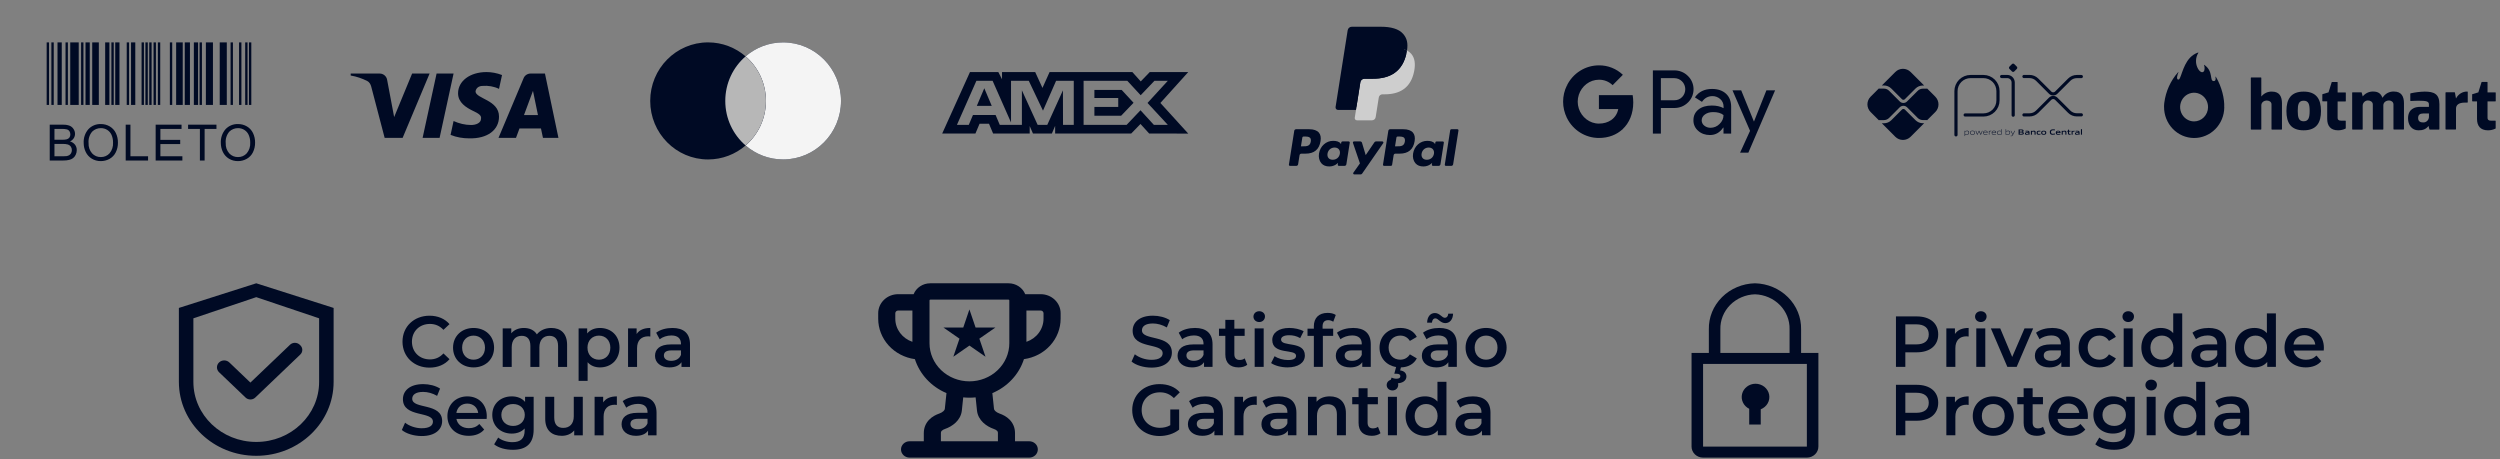 <svg xmlns="http://www.w3.org/2000/svg" width="294" height="54" viewBox="0 0 294 54" fill="none"><rect x="0" y="0" width="294" height="54" fill="#808080" stroke="none"/><path d="M206.446 45.127C206.081 45.13 205.727 45.249 205.442 45.466C205.156 45.683 204.954 45.985 204.869 46.325C204.784 46.664 204.82 47.021 204.972 47.338C205.124 47.655 205.383 47.915 205.707 48.075V49.928H207.063V48.133C207.413 47.996 207.703 47.747 207.882 47.429C208.061 47.111 208.12 46.743 208.047 46.388C207.974 46.033 207.775 45.714 207.483 45.483C207.191 45.254 206.824 45.127 206.446 45.127Z" fill="#000A24"></path><path d="M211.809 41.505V38.731C211.838 37.326 211.284 35.968 210.267 34.953C209.251 33.938 207.854 33.348 206.384 33.315C204.915 33.348 203.518 33.938 202.502 34.953C201.485 35.968 200.931 37.326 200.96 38.731V41.505H198.926V52.52C198.926 52.863 199.069 53.193 199.323 53.436C199.577 53.679 199.922 53.815 200.282 53.815H212.487C212.847 53.815 213.192 53.679 213.446 53.436C213.7 53.193 213.843 52.863 213.843 52.52V41.505H211.809ZM202.316 38.731C202.287 37.67 202.698 36.641 203.461 35.869C204.223 35.097 205.274 34.644 206.384 34.61C207.495 34.644 208.546 35.097 209.308 35.869C210.071 36.641 210.482 37.67 210.453 38.731V41.505H202.316V38.731ZM200.282 52.52V42.8H212.487V52.52H200.282Z" fill="#000A24"></path><path d="M50.505 43.233C51.48 43.233 52.311 42.885 52.862 42.24L52.15 41.562C51.717 42.037 51.183 42.266 50.564 42.266C49.334 42.266 48.444 41.401 48.444 40.18C48.444 38.959 49.334 38.094 50.564 38.094C51.183 38.094 51.717 38.323 52.15 38.789L52.862 38.119C52.311 37.475 51.48 37.127 50.513 37.127C48.69 37.127 47.333 38.407 47.333 40.18C47.333 41.952 48.69 43.233 50.505 43.233Z" fill="#000A24"></path><path d="M55.686 43.207C57.094 43.207 58.103 42.24 58.103 40.884C58.103 39.527 57.094 38.569 55.686 38.569C54.296 38.569 53.278 39.527 53.278 40.884C53.278 42.24 54.296 43.207 55.686 43.207ZM55.686 42.3C54.923 42.3 54.346 41.749 54.346 40.884C54.346 40.019 54.923 39.468 55.686 39.468C56.458 39.468 57.035 40.019 57.035 40.884C57.035 41.749 56.458 42.3 55.686 42.3Z" fill="#000A24"></path><path d="M64.832 38.569C64.112 38.569 63.501 38.857 63.136 39.323C62.823 38.815 62.271 38.569 61.61 38.569C60.991 38.569 60.465 38.789 60.126 39.196V38.62H59.117V43.148H60.177V40.85C60.177 39.951 60.652 39.493 61.356 39.493C62 39.493 62.373 39.883 62.373 40.689V43.148H63.433V40.85C63.433 39.951 63.917 39.493 64.612 39.493C65.256 39.493 65.63 39.883 65.63 40.689V43.148H66.69V40.553C66.69 39.188 65.926 38.569 64.832 38.569Z" fill="#000A24"></path><path d="M70.554 38.569C69.935 38.569 69.409 38.781 69.053 39.213V38.62H68.044V44.793H69.104V42.597C69.469 43.012 69.978 43.207 70.554 43.207C71.877 43.207 72.852 42.291 72.852 40.884C72.852 39.484 71.877 38.569 70.554 38.569ZM70.436 42.3C69.672 42.3 69.087 41.749 69.087 40.884C69.087 40.019 69.672 39.468 70.436 39.468C71.199 39.468 71.775 40.019 71.775 40.884C71.775 41.749 71.199 42.3 70.436 42.3Z" fill="#000A24"></path><path d="M74.867 39.281V38.62H73.858V43.148H74.918V40.952C74.918 40.027 75.427 39.552 76.232 39.552C76.308 39.552 76.385 39.561 76.478 39.578V38.569C75.723 38.569 75.172 38.806 74.867 39.281Z" fill="#000A24"></path><path d="M79.082 38.569C78.353 38.569 77.649 38.755 77.166 39.128L77.581 39.9C77.921 39.62 78.446 39.45 78.955 39.45C79.71 39.45 80.083 39.815 80.083 40.434V40.502H78.913C77.539 40.502 77.03 41.096 77.03 41.85C77.03 42.639 77.683 43.207 78.718 43.207C79.396 43.207 79.888 42.987 80.142 42.597V43.148H81.143V40.494C81.143 39.188 80.388 38.569 79.082 38.569ZM78.938 42.435C78.395 42.435 78.073 42.19 78.073 41.808C78.073 41.477 78.268 41.206 78.989 41.206H80.083V41.732C79.905 42.198 79.456 42.435 78.938 42.435Z" fill="#000A24"></path><path d="M49.597 51.278C51.225 51.278 51.997 50.464 51.997 49.514C51.997 47.335 48.478 48.157 48.478 46.894C48.478 46.444 48.851 46.088 49.767 46.088C50.284 46.088 50.869 46.241 51.404 46.554L51.751 45.698C51.234 45.359 50.488 45.172 49.775 45.172C48.147 45.172 47.384 45.986 47.384 46.944C47.384 49.149 50.912 48.31 50.912 49.59C50.912 50.031 50.522 50.362 49.597 50.362C48.868 50.362 48.113 50.091 47.638 49.709L47.257 50.566C47.749 50.99 48.673 51.278 49.597 51.278Z" fill="#000A24"></path><path d="M57.246 48.954C57.246 47.538 56.279 46.614 54.956 46.614C53.608 46.614 52.615 47.581 52.615 48.929C52.615 50.277 53.599 51.252 55.117 51.252C55.897 51.252 56.533 50.998 56.94 50.515L56.372 49.862C56.05 50.192 55.651 50.354 55.143 50.354C54.354 50.354 53.803 49.929 53.675 49.268H57.229C57.237 49.166 57.246 49.039 57.246 48.954ZM54.956 47.462C55.651 47.462 56.152 47.911 56.236 48.564H53.667C53.769 47.903 54.269 47.462 54.956 47.462Z" fill="#000A24"></path><path d="M61.749 46.665V47.267C61.376 46.817 60.816 46.614 60.18 46.614C58.883 46.614 57.891 47.479 57.891 48.793C57.891 50.108 58.883 50.99 60.18 50.99C60.791 50.99 61.325 50.794 61.698 50.388V50.625C61.698 51.541 61.257 51.999 60.257 51.999C59.629 51.999 58.985 51.787 58.586 51.456L58.111 52.253C58.629 52.677 59.468 52.898 60.316 52.898C61.902 52.898 62.758 52.151 62.758 50.506V46.665H61.749ZM60.342 50.091C59.536 50.091 58.959 49.565 58.959 48.793C58.959 48.03 59.536 47.513 60.342 47.513C61.139 47.513 61.715 48.03 61.715 48.793C61.715 49.565 61.139 50.091 60.342 50.091Z" fill="#000A24"></path><path d="M67.476 46.665V48.954C67.476 49.862 66.976 50.32 66.238 50.32C65.568 50.32 65.178 49.929 65.178 49.107V46.665H64.118V49.251C64.118 50.616 64.907 51.252 66.068 51.252C66.653 51.252 67.188 51.032 67.527 50.616V51.193H68.536V46.665H67.476Z" fill="#000A24"></path><path d="M70.933 47.326V46.665H69.924V51.193H70.984V48.997C70.984 48.072 71.493 47.597 72.298 47.597C72.375 47.597 72.451 47.606 72.544 47.623V46.614C71.79 46.614 71.238 46.851 70.933 47.326Z" fill="#000A24"></path><path d="M75.149 46.614C74.419 46.614 73.716 46.8 73.232 47.173L73.648 47.945C73.987 47.665 74.513 47.496 75.022 47.496C75.776 47.496 76.149 47.86 76.149 48.479V48.547H74.979C73.605 48.547 73.097 49.141 73.097 49.896C73.097 50.684 73.749 51.252 74.784 51.252C75.463 51.252 75.954 51.032 76.209 50.642V51.193H77.209V48.539C77.209 47.233 76.455 46.614 75.149 46.614ZM75.004 50.481C74.462 50.481 74.14 50.235 74.14 49.853C74.14 49.523 74.335 49.251 75.055 49.251H76.149V49.777C75.971 50.243 75.522 50.481 75.004 50.481Z" fill="#000A24"></path><path d="M135.413 43.231C137.041 43.231 137.813 42.417 137.813 41.467C137.813 39.288 134.293 40.11 134.293 38.847C134.293 38.397 134.667 38.041 135.582 38.041C136.1 38.041 136.685 38.194 137.219 38.508L137.567 37.651C137.049 37.312 136.303 37.125 135.591 37.125C133.963 37.125 133.199 37.94 133.199 38.898C133.199 41.103 136.727 40.263 136.727 41.544C136.727 41.984 136.337 42.315 135.413 42.315C134.683 42.315 133.929 42.044 133.454 41.662L133.072 42.519C133.564 42.943 134.488 43.231 135.413 43.231Z" fill="#000A24"></path><path d="M140.534 38.567C139.805 38.567 139.101 38.754 138.617 39.127L139.033 39.898C139.372 39.618 139.898 39.449 140.407 39.449C141.162 39.449 141.535 39.814 141.535 40.433V40.501H140.364C138.991 40.501 138.482 41.094 138.482 41.849C138.482 42.638 139.135 43.206 140.169 43.206C140.848 43.206 141.34 42.985 141.594 42.595V43.146H142.595V40.492C142.595 39.186 141.84 38.567 140.534 38.567ZM140.39 42.434C139.847 42.434 139.525 42.188 139.525 41.806C139.525 41.476 139.72 41.204 140.441 41.204H141.535V41.73C141.357 42.197 140.907 42.434 140.39 42.434Z" fill="#000A24"></path><path d="M146.38 42.146C146.219 42.273 146.007 42.332 145.787 42.332C145.38 42.332 145.159 42.095 145.159 41.654V39.5H146.372V38.652H145.159V37.617H144.099V38.652H143.353V39.5H144.099V41.679C144.099 42.68 144.667 43.206 145.66 43.206C146.041 43.206 146.423 43.104 146.677 42.9L146.38 42.146Z" fill="#000A24"></path><path d="M148.083 37.872C148.482 37.872 148.762 37.583 148.762 37.21C148.762 36.862 148.473 36.6 148.083 36.6C147.693 36.6 147.405 36.88 147.405 37.236C147.405 37.592 147.693 37.872 148.083 37.872ZM147.549 43.146H148.609V38.618H147.549V43.146Z" fill="#000A24"></path><path d="M151.4 43.206C152.672 43.206 153.452 42.654 153.452 41.806C153.452 40.034 150.653 40.848 150.653 39.932C150.653 39.636 150.959 39.423 151.603 39.423C152.036 39.423 152.468 39.508 152.901 39.763L153.308 38.957C152.901 38.711 152.214 38.567 151.612 38.567C150.391 38.567 149.619 39.127 149.619 39.983C149.619 41.789 152.417 40.975 152.417 41.84C152.417 42.154 152.137 42.341 151.468 42.341C150.899 42.341 150.289 42.154 149.89 41.891L149.483 42.697C149.89 42.985 150.645 43.206 151.4 43.206Z" fill="#000A24"></path><path d="M156.205 37.651C156.425 37.651 156.629 37.727 156.79 37.838L157.087 37.041C156.849 36.871 156.493 36.795 156.129 36.795C155.077 36.795 154.509 37.414 154.509 38.364V38.652H153.763V39.5H154.509V43.146H155.569V39.5H156.782V38.652H155.535V38.38C155.535 37.897 155.764 37.651 156.205 37.651Z" fill="#000A24"></path><path d="M159.142 38.567C158.413 38.567 157.709 38.754 157.226 39.127L157.641 39.898C157.98 39.618 158.506 39.449 159.015 39.449C159.77 39.449 160.143 39.814 160.143 40.433V40.501H158.973C157.599 40.501 157.09 41.094 157.09 41.849C157.09 42.638 157.743 43.206 158.778 43.206C159.456 43.206 159.948 42.985 160.202 42.595V43.146H161.203V40.492C161.203 39.186 160.448 38.567 159.142 38.567ZM158.998 42.434C158.455 42.434 158.133 42.188 158.133 41.806C158.133 41.476 158.328 41.204 159.049 41.204H160.143V41.73C159.965 42.197 159.515 42.434 158.998 42.434Z" fill="#000A24"></path><path d="M164.674 42.298C163.894 42.298 163.3 41.764 163.3 40.882C163.3 40.009 163.894 39.466 164.674 39.466C165.123 39.466 165.53 39.661 165.802 40.093L166.616 39.618C166.268 38.932 165.564 38.567 164.682 38.567C163.249 38.567 162.232 39.525 162.232 40.882C162.232 42.078 163.02 42.968 164.182 43.163L163.97 43.952H164.233C164.555 43.952 164.682 44.071 164.682 44.232C164.682 44.418 164.547 44.537 164.233 44.537C164.021 44.537 163.834 44.495 163.656 44.401L163.461 44.902C163.673 45.02 163.936 45.08 164.241 45.08C164.937 45.08 165.395 44.766 165.395 44.274C165.395 43.91 165.157 43.621 164.657 43.562L164.75 43.206C165.598 43.189 166.277 42.807 166.616 42.146L165.802 41.671C165.53 42.103 165.123 42.298 164.674 42.298Z" fill="#000A24"></path><path d="M168.813 37.439C169.118 37.439 169.406 37.999 169.966 37.999C170.509 37.999 170.865 37.549 170.882 36.888H170.314C170.297 37.193 170.135 37.371 169.898 37.371C169.593 37.371 169.304 36.812 168.745 36.812C168.202 36.812 167.846 37.253 167.829 37.948H168.397C168.414 37.626 168.575 37.439 168.813 37.439ZM169.262 38.567C168.533 38.567 167.829 38.754 167.346 39.127L167.761 39.898C168.1 39.618 168.626 39.449 169.135 39.449C169.89 39.449 170.263 39.814 170.263 40.433V40.501H169.092C167.719 40.501 167.21 41.094 167.21 41.849C167.21 42.638 167.863 43.206 168.897 43.206C169.576 43.206 170.068 42.985 170.322 42.595V43.146H171.323V40.492C171.323 39.186 170.568 38.567 169.262 38.567ZM169.118 42.434C168.575 42.434 168.253 42.188 168.253 41.806C168.253 41.476 168.448 41.204 169.169 41.204H170.263V41.73C170.085 42.197 169.635 42.434 169.118 42.434Z" fill="#000A24"></path><path d="M174.76 43.206C176.167 43.206 177.177 42.239 177.177 40.882C177.177 39.525 176.167 38.567 174.76 38.567C173.369 38.567 172.351 39.525 172.351 40.882C172.351 42.239 173.369 43.206 174.76 43.206ZM174.76 42.298C173.997 42.298 173.42 41.747 173.42 40.882C173.42 40.017 173.997 39.466 174.76 39.466C175.531 39.466 176.108 40.017 176.108 40.882C176.108 41.747 175.531 42.298 174.76 42.298Z" fill="#000A24"></path><path d="M137.626 50.004C137.244 50.225 136.829 50.31 136.405 50.31C135.15 50.31 134.259 49.428 134.259 48.224C134.259 46.994 135.15 46.137 136.413 46.137C137.049 46.137 137.584 46.349 138.05 46.816L138.745 46.137C138.186 45.501 137.355 45.171 136.363 45.171C134.505 45.171 133.149 46.451 133.149 48.224C133.149 49.996 134.505 51.276 136.346 51.276C137.185 51.276 138.05 51.022 138.669 50.522V48.156H137.626V50.004Z" fill="#000A24"></path><path d="M141.751 46.612C141.022 46.612 140.318 46.799 139.835 47.172L140.25 47.944C140.59 47.664 141.115 47.494 141.624 47.494C142.379 47.494 142.752 47.859 142.752 48.478V48.546H141.582C140.208 48.546 139.699 49.139 139.699 49.894C139.699 50.683 140.352 51.251 141.387 51.251C142.065 51.251 142.557 51.03 142.811 50.64V51.191H143.812V48.537C143.812 47.231 143.057 46.612 141.751 46.612ZM141.607 50.479C141.064 50.479 140.742 50.233 140.742 49.852C140.742 49.521 140.937 49.25 141.658 49.25H142.752V49.775C142.574 50.242 142.124 50.479 141.607 50.479Z" fill="#000A24"></path><path d="M146.182 47.325V46.663H145.172V51.191H146.232V48.995C146.232 48.071 146.741 47.596 147.547 47.596C147.623 47.596 147.699 47.604 147.793 47.621V46.612C147.038 46.612 146.487 46.85 146.182 47.325Z" fill="#000A24"></path><path d="M150.397 46.612C149.668 46.612 148.964 46.799 148.481 47.172L148.896 47.944C149.235 47.664 149.761 47.494 150.27 47.494C151.025 47.494 151.398 47.859 151.398 48.478V48.546H150.227C148.854 48.546 148.345 49.139 148.345 49.894C148.345 50.683 148.998 51.251 150.032 51.251C150.711 51.251 151.203 51.03 151.457 50.64V51.191H152.458V48.537C152.458 47.231 151.703 46.612 150.397 46.612ZM150.253 50.479C149.71 50.479 149.388 50.233 149.388 49.852C149.388 49.521 149.583 49.25 150.304 49.25H151.398V49.775C151.22 50.242 150.77 50.479 150.253 50.479Z" fill="#000A24"></path><path d="M156.388 46.612C155.726 46.612 155.175 46.833 154.827 47.248V46.663H153.818V51.191H154.878V48.902C154.878 47.995 155.387 47.537 156.142 47.537C156.82 47.537 157.219 47.927 157.219 48.732V51.191H158.279V48.597C158.279 47.231 157.473 46.612 156.388 46.612Z" fill="#000A24"></path><path d="M162.049 50.191C161.888 50.318 161.676 50.377 161.455 50.377C161.048 50.377 160.828 50.14 160.828 49.699V47.545H162.04V46.697H160.828V45.663H159.768V46.697H159.021V47.545H159.768V49.724C159.768 50.725 160.336 51.251 161.328 51.251C161.71 51.251 162.091 51.149 162.346 50.946L162.049 50.191Z" fill="#000A24"></path><path d="M163.752 45.917C164.15 45.917 164.43 45.629 164.43 45.255C164.43 44.908 164.142 44.645 163.752 44.645C163.362 44.645 163.073 44.925 163.073 45.281C163.073 45.637 163.362 45.917 163.752 45.917ZM163.218 51.191H164.278V46.663H163.218V51.191Z" fill="#000A24"></path><path d="M169.044 44.899V47.223C168.688 46.807 168.17 46.612 167.585 46.612C166.271 46.612 165.296 47.52 165.296 48.927C165.296 50.335 166.271 51.251 167.585 51.251C168.204 51.251 168.73 51.039 169.086 50.606V51.191H170.104V44.899H169.044ZM167.713 50.343C166.949 50.343 166.364 49.792 166.364 48.927C166.364 48.062 166.949 47.511 167.713 47.511C168.476 47.511 169.061 48.062 169.061 48.927C169.061 49.792 168.476 50.343 167.713 50.343Z" fill="#000A24"></path><path d="M173.221 46.612C172.491 46.612 171.787 46.799 171.304 47.172L171.72 47.944C172.059 47.664 172.585 47.494 173.093 47.494C173.848 47.494 174.221 47.859 174.221 48.478V48.546H173.051C171.677 48.546 171.168 49.139 171.168 49.894C171.168 50.683 171.821 51.251 172.856 51.251C173.534 51.251 174.026 51.03 174.281 50.64V51.191H175.281V48.537C175.281 47.231 174.526 46.612 173.221 46.612ZM173.076 50.479C172.534 50.479 172.211 50.233 172.211 49.852C172.211 49.521 172.406 49.25 173.127 49.25H174.221V49.775C174.043 50.242 173.594 50.479 173.076 50.479Z" fill="#000A24"></path><path d="M225.407 37.21H222.964V43.146H224.067V41.433H225.407C226.967 41.433 227.934 40.628 227.934 39.322C227.934 38.007 226.967 37.21 225.407 37.21ZM225.356 40.501H224.067V38.143H225.356C226.322 38.143 226.823 38.575 226.823 39.322C226.823 40.068 226.322 40.501 225.356 40.501Z" fill="#000A24"></path><path d="M229.901 39.279V38.618H228.891V43.146H229.951V40.95C229.951 40.026 230.46 39.551 231.266 39.551C231.342 39.551 231.419 39.559 231.512 39.576V38.567C230.757 38.567 230.206 38.804 229.901 39.279Z" fill="#000A24"></path><path d="M232.945 37.872C233.344 37.872 233.624 37.583 233.624 37.21C233.624 36.862 233.335 36.6 232.945 36.6C232.555 36.6 232.267 36.88 232.267 37.236C232.267 37.592 232.555 37.872 232.945 37.872ZM232.411 43.146H233.471V38.618H232.411V43.146Z" fill="#000A24"></path><path d="M238.085 38.618L236.635 41.976L235.227 38.618H234.125L236.066 43.146H237.16L239.102 38.618H238.085Z" fill="#000A24"></path><path d="M241.354 38.567C240.625 38.567 239.921 38.754 239.438 39.127L239.853 39.898C240.192 39.618 240.718 39.449 241.227 39.449C241.982 39.449 242.355 39.814 242.355 40.433V40.501H241.184C239.811 40.501 239.302 41.094 239.302 41.849C239.302 42.638 239.955 43.206 240.989 43.206C241.668 43.206 242.16 42.985 242.414 42.595V43.146H243.415V40.492C243.415 39.186 242.66 38.567 241.354 38.567ZM241.21 42.434C240.667 42.434 240.345 42.188 240.345 41.806C240.345 41.476 240.54 41.204 241.261 41.204H242.355V41.73C242.177 42.197 241.727 42.434 241.21 42.434Z" fill="#000A24"></path><path d="M246.894 43.206C247.776 43.206 248.48 42.824 248.828 42.146L248.014 41.671C247.742 42.103 247.335 42.298 246.886 42.298C246.105 42.298 245.512 41.764 245.512 40.882C245.512 40.009 246.105 39.466 246.886 39.466C247.335 39.466 247.742 39.661 248.014 40.093L248.828 39.618C248.48 38.932 247.776 38.567 246.894 38.567C245.461 38.567 244.443 39.525 244.443 40.882C244.443 42.239 245.461 43.206 246.894 43.206Z" fill="#000A24"></path><path d="M250.278 37.872C250.677 37.872 250.957 37.583 250.957 37.21C250.957 36.862 250.668 36.6 250.278 36.6C249.888 36.6 249.6 36.88 249.6 37.236C249.6 37.592 249.888 37.872 250.278 37.872ZM249.744 43.146H250.804V38.618H249.744V43.146Z" fill="#000A24"></path><path d="M255.57 36.854V39.178C255.214 38.762 254.697 38.567 254.112 38.567C252.797 38.567 251.822 39.474 251.822 40.882C251.822 42.29 252.797 43.206 254.112 43.206C254.731 43.206 255.257 42.994 255.613 42.561V43.146H256.63V36.854H255.57ZM254.239 42.298C253.476 42.298 252.891 41.747 252.891 40.882C252.891 40.017 253.476 39.466 254.239 39.466C255.002 39.466 255.587 40.017 255.587 40.882C255.587 41.747 255.002 42.298 254.239 42.298Z" fill="#000A24"></path><path d="M259.747 38.567C259.018 38.567 258.314 38.754 257.83 39.127L258.246 39.898C258.585 39.618 259.111 39.449 259.62 39.449C260.374 39.449 260.748 39.814 260.748 40.433V40.501H259.577C258.204 40.501 257.695 41.094 257.695 41.849C257.695 42.638 258.348 43.206 259.382 43.206C260.061 43.206 260.553 42.985 260.807 42.595V43.146H261.808V40.492C261.808 39.186 261.053 38.567 259.747 38.567ZM259.603 42.434C259.06 42.434 258.738 42.188 258.738 41.806C258.738 41.476 258.933 41.204 259.654 41.204H260.748V41.73C260.57 42.197 260.12 42.434 259.603 42.434Z" fill="#000A24"></path><path d="M266.585 36.854V39.178C266.228 38.762 265.711 38.567 265.126 38.567C263.812 38.567 262.836 39.474 262.836 40.882C262.836 42.29 263.812 43.206 265.126 43.206C265.745 43.206 266.271 42.994 266.627 42.561V43.146H267.645V36.854H266.585ZM265.253 42.298C264.49 42.298 263.905 41.747 263.905 40.882C263.905 40.017 264.49 39.466 265.253 39.466C266.016 39.466 266.601 40.017 266.601 40.882C266.601 41.747 266.016 42.298 265.253 42.298Z" fill="#000A24"></path><path d="M273.288 40.907C273.288 39.491 272.322 38.567 270.999 38.567C269.65 38.567 268.658 39.534 268.658 40.882C268.658 42.23 269.642 43.206 271.16 43.206C271.94 43.206 272.576 42.951 272.983 42.468L272.415 41.815C272.093 42.146 271.694 42.307 271.185 42.307C270.397 42.307 269.845 41.883 269.718 41.221H273.271C273.28 41.12 273.288 40.992 273.288 40.907ZM270.999 39.415C271.694 39.415 272.194 39.864 272.279 40.517H269.71C269.811 39.856 270.312 39.415 270.999 39.415Z" fill="#000A24"></path><path d="M225.407 45.255H222.964V51.191H224.067V49.478H225.407C226.967 49.478 227.934 48.673 227.934 47.367C227.934 46.053 226.967 45.255 225.407 45.255ZM225.356 48.546H224.067V46.188H225.356C226.322 46.188 226.823 46.621 226.823 47.367C226.823 48.113 226.322 48.546 225.356 48.546Z" fill="#000A24"></path><path d="M229.901 47.325V46.663H228.891V51.191H229.951V48.995C229.951 48.071 230.46 47.596 231.266 47.596C231.342 47.596 231.419 47.604 231.512 47.621V46.612C230.757 46.612 230.206 46.85 229.901 47.325Z" fill="#000A24"></path><path d="M234.405 51.251C235.813 51.251 236.822 50.284 236.822 48.927C236.822 47.571 235.813 46.612 234.405 46.612C233.014 46.612 231.996 47.571 231.996 48.927C231.996 50.284 233.014 51.251 234.405 51.251ZM234.405 50.343C233.642 50.343 233.065 49.792 233.065 48.927C233.065 48.062 233.642 47.511 234.405 47.511C235.177 47.511 235.753 48.062 235.753 48.927C235.753 49.792 235.177 50.343 234.405 50.343Z" fill="#000A24"></path><path d="M240.261 50.191C240.1 50.318 239.888 50.377 239.667 50.377C239.26 50.377 239.039 50.14 239.039 49.699V47.545H240.252V46.697H239.039V45.663H237.979V46.697H237.233V47.545H237.979V49.724C237.979 50.725 238.548 51.251 239.54 51.251C239.921 51.251 240.303 51.149 240.557 50.946L240.261 50.191Z" fill="#000A24"></path><path d="M245.537 48.953C245.537 47.537 244.571 46.612 243.248 46.612C241.899 46.612 240.907 47.579 240.907 48.927C240.907 50.276 241.891 51.251 243.409 51.251C244.189 51.251 244.825 50.996 245.232 50.513L244.664 49.86C244.342 50.191 243.943 50.352 243.434 50.352C242.646 50.352 242.094 49.928 241.967 49.267H245.52C245.529 49.165 245.537 49.038 245.537 48.953ZM243.248 47.46C243.943 47.46 244.443 47.91 244.528 48.563H241.959C242.061 47.901 242.561 47.46 243.248 47.46Z" fill="#000A24"></path><path d="M250.041 46.663V47.265C249.668 46.816 249.108 46.612 248.472 46.612C247.175 46.612 246.182 47.477 246.182 48.792C246.182 50.106 247.175 50.988 248.472 50.988C249.083 50.988 249.617 50.793 249.99 50.386V50.623C249.99 51.539 249.549 51.997 248.548 51.997C247.921 51.997 247.276 51.785 246.878 51.454L246.403 52.252C246.92 52.675 247.76 52.896 248.608 52.896C250.194 52.896 251.05 52.15 251.05 50.505V46.663H250.041ZM248.633 50.089C247.828 50.089 247.251 49.563 247.251 48.792C247.251 48.028 247.828 47.511 248.633 47.511C249.43 47.511 250.007 48.028 250.007 48.792C250.007 49.563 249.43 50.089 248.633 50.089Z" fill="#000A24"></path><path d="M252.978 45.917C253.376 45.917 253.656 45.629 253.656 45.255C253.656 44.908 253.368 44.645 252.978 44.645C252.588 44.645 252.299 44.925 252.299 45.281C252.299 45.637 252.588 45.917 252.978 45.917ZM252.444 51.191H253.504V46.663H252.444V51.191Z" fill="#000A24"></path><path d="M258.27 44.899V47.223C257.914 46.807 257.397 46.612 256.811 46.612C255.497 46.612 254.522 47.52 254.522 48.927C254.522 50.335 255.497 51.251 256.811 51.251C257.43 51.251 257.956 51.039 258.312 50.606V51.191H259.33V44.899H258.27ZM256.939 50.343C256.175 50.343 255.59 49.792 255.59 48.927C255.59 48.062 256.175 47.511 256.939 47.511C257.702 47.511 258.287 48.062 258.287 48.927C258.287 49.792 257.702 50.343 256.939 50.343Z" fill="#000A24"></path><path d="M262.447 46.612C261.717 46.612 261.014 46.799 260.53 47.172L260.946 47.944C261.285 47.664 261.811 47.494 262.319 47.494C263.074 47.494 263.447 47.859 263.447 48.478V48.546H262.277C260.903 48.546 260.394 49.139 260.394 49.894C260.394 50.683 261.047 51.251 262.082 51.251C262.76 51.251 263.252 51.03 263.507 50.64V51.191H264.507V48.537C264.507 47.231 263.753 46.612 262.447 46.612ZM262.303 50.479C261.76 50.479 261.438 50.233 261.438 49.852C261.438 49.521 261.633 49.25 262.353 49.25H263.447V49.775C263.269 50.242 262.82 50.479 262.303 50.479Z" fill="#000A24"></path><path d="M30.135 33.315L21.036 36.213V44.907C21.036 49.71 25.109 53.602 30.135 53.602C35.161 53.602 39.234 49.71 39.234 44.907V36.213L30.135 33.315ZM37.528 44.907C37.528 48.809 34.218 51.972 30.135 51.972C26.052 51.972 22.742 48.809 22.742 44.907V37.435L30.135 34.945L37.528 37.435V44.907Z" fill="#000A24"></path><path d="M26.969 42.623C26.89 42.547 26.796 42.487 26.693 42.446C26.589 42.405 26.478 42.384 26.366 42.384C26.254 42.384 26.143 42.405 26.04 42.446C25.936 42.487 25.842 42.547 25.763 42.623C25.684 42.699 25.621 42.789 25.578 42.888C25.535 42.986 25.513 43.093 25.513 43.2C25.513 43.307 25.535 43.413 25.578 43.512C25.621 43.611 25.684 43.7 25.763 43.776L28.829 46.706L28.879 46.753C28.954 46.825 29.043 46.882 29.14 46.92C29.238 46.959 29.343 46.979 29.449 46.979C29.555 46.979 29.66 46.959 29.758 46.92C29.855 46.882 29.944 46.825 30.019 46.753L35.315 41.693C35.39 41.621 35.449 41.536 35.49 41.443C35.53 41.35 35.551 41.249 35.551 41.148C35.551 41.047 35.53 40.947 35.49 40.853C35.449 40.76 35.39 40.675 35.315 40.604L35.248 40.54C35.173 40.469 35.085 40.412 34.987 40.373C34.889 40.334 34.784 40.315 34.678 40.315C34.573 40.315 34.468 40.334 34.37 40.373C34.272 40.412 34.183 40.469 34.109 40.54L29.448 44.992L26.969 42.623Z" fill="#000A24"></path><path fill-rule="evenodd" clip-rule="evenodd" d="M107.589 42.235C106.392 42.071 105.297 41.499 104.504 40.626C103.712 39.752 103.276 38.635 103.276 37.479V36.838C103.276 35.6 104.327 34.596 105.622 34.596H107.441C107.746 33.846 108.508 33.315 109.401 33.315H118.605C119.029 33.315 119.442 33.437 119.792 33.666C120.142 33.894 120.411 34.218 120.565 34.596H122.383C123.679 34.596 124.73 35.6 124.73 36.838V37.479C124.73 38.635 124.294 39.752 123.501 40.626C122.709 41.499 121.614 42.071 120.416 42.235C120.133 43.116 119.655 43.929 119.014 44.618C118.373 45.308 117.584 45.857 116.701 46.229L116.894 48.081C116.901 48.146 116.934 48.235 117.047 48.343C117.162 48.454 117.338 48.561 117.547 48.634C117.926 48.766 118.375 48.985 118.74 49.361C119.122 49.759 119.366 50.288 119.366 50.932V51.893H121.042C121.309 51.893 121.565 51.995 121.754 52.175C121.942 52.355 122.048 52.599 122.048 52.854C122.048 53.109 121.942 53.354 121.754 53.534C121.565 53.714 121.309 53.815 121.042 53.815H106.963C106.697 53.815 106.441 53.714 106.252 53.534C106.064 53.354 105.958 53.109 105.958 52.854C105.958 52.599 106.064 52.355 106.252 52.175C106.441 51.995 106.697 51.893 106.963 51.893H108.639V50.932C108.639 50.288 108.883 49.759 109.267 49.361C109.629 48.985 110.079 48.766 110.459 48.634C110.645 48.572 110.816 48.473 110.959 48.343C111.072 48.234 111.105 48.147 111.112 48.081L111.305 46.229C110.422 45.857 109.634 45.307 108.993 44.618C108.352 43.929 107.874 43.116 107.591 42.235H107.589ZM107.299 36.518H105.622C105.534 36.518 105.448 36.551 105.385 36.611C105.323 36.672 105.287 36.753 105.287 36.838V37.479C105.287 38.734 106.127 39.802 107.299 40.198V36.518ZM113.275 46.73L113.114 48.272C112.989 49.458 111.963 50.156 111.147 50.439C110.996 50.484 110.859 50.561 110.745 50.665C110.695 50.716 110.651 50.784 110.651 50.934V51.895H117.355V50.934C117.355 50.784 117.311 50.716 117.261 50.665C117.147 50.561 117.009 50.484 116.859 50.439C116.042 50.156 115.017 49.458 114.893 48.274L114.732 46.731C114.248 46.781 113.759 46.781 113.275 46.731V46.73ZM120.707 40.199V36.518H122.383C122.472 36.518 122.558 36.551 122.62 36.611C122.683 36.672 122.719 36.753 122.719 36.838V37.479C122.719 38.075 122.525 38.657 122.165 39.144C121.805 39.631 121.296 39.999 120.707 40.198V40.199ZM109.31 35.324C109.31 35.276 109.35 35.236 109.401 35.236H118.605C118.654 35.236 118.696 35.275 118.696 35.324V40.362C118.696 41.551 118.201 42.692 117.321 43.533C116.441 44.374 115.248 44.846 114.003 44.846C112.758 44.846 111.564 44.374 110.684 43.533C109.804 42.692 109.31 41.551 109.31 40.362V35.324Z" fill="#000A24"></path><path d="M114.003 36.389L114.726 38.514H117.064L115.172 39.827L115.895 41.952L114.003 40.638L112.112 41.952L112.834 39.827L110.943 38.514H113.281L114.003 36.389Z" fill="#000A24"></path><path d="M230.023 15.86V10.714C230.023 10.489 230.068 10.266 230.154 10.058C230.24 9.85 230.366 9.661 230.526 9.502C230.685 9.343 230.874 9.216 231.082 9.13C231.29 9.044 231.513 9 231.738 9H233.255C233.709 9.001 234.143 9.182 234.464 9.503C234.784 9.824 234.964 10.258 234.964 10.712V11.807C234.964 12.262 234.783 12.698 234.462 13.019C234.14 13.341 233.704 13.521 233.249 13.521H231.103" stroke="#000A24" stroke-width="0.374" stroke-linecap="round" stroke-linejoin="round"></path><path d="M235.39 8.998H236.047C236.234 8.998 236.413 9.072 236.545 9.204C236.677 9.336 236.751 9.515 236.751 9.702V13.546" stroke="#000A24" stroke-width="0.374" stroke-linecap="round" stroke-linejoin="round"></path><path d="M236.609 8.402L236.31 8.103C236.292 8.086 236.278 8.065 236.269 8.042C236.259 8.019 236.254 7.994 236.254 7.969C236.254 7.944 236.259 7.919 236.269 7.896C236.278 7.873 236.292 7.852 236.31 7.835L236.609 7.536C236.626 7.519 236.647 7.505 236.67 7.495C236.693 7.485 236.718 7.48 236.743 7.48C236.768 7.48 236.793 7.485 236.816 7.495C236.839 7.505 236.86 7.519 236.877 7.536L237.176 7.835C237.194 7.852 237.208 7.873 237.217 7.896C237.227 7.919 237.232 7.944 237.232 7.969C237.232 7.994 237.227 8.019 237.217 8.042C237.208 8.065 237.194 8.086 237.176 8.103L236.877 8.402C236.86 8.42 236.839 8.434 236.816 8.443C236.793 8.453 236.768 8.458 236.743 8.458C236.718 8.458 236.693 8.453 236.67 8.443C236.647 8.434 236.626 8.42 236.609 8.402Z" fill="#000A24"></path><path d="M238.017 8.996H238.671C239.007 8.996 239.329 9.13 239.567 9.367L241.096 10.896C241.143 10.943 241.199 10.98 241.26 11.006C241.322 11.031 241.388 11.044 241.454 11.044C241.521 11.044 241.587 11.031 241.648 11.006C241.71 10.98 241.766 10.943 241.813 10.896L243.337 9.373C243.455 9.255 243.595 9.162 243.749 9.098C243.902 9.034 244.067 9.002 244.234 9.002H244.765" stroke="#000A24" stroke-width="0.374" stroke-linecap="round" stroke-linejoin="round"></path><path d="M238.017 13.511H238.671C239.007 13.511 239.329 13.377 239.567 13.139L241.096 11.612C241.143 11.565 241.199 11.527 241.26 11.502C241.322 11.476 241.388 11.463 241.454 11.463C241.521 11.463 241.587 11.476 241.648 11.502C241.71 11.527 241.766 11.565 241.813 11.612L243.337 13.134C243.455 13.252 243.595 13.345 243.749 13.409C243.902 13.473 244.067 13.505 244.234 13.505H244.765" stroke="#000A24" stroke-width="0.374" stroke-linecap="round" stroke-linejoin="round"></path><path d="M226.127 14.489C225.966 14.49 225.806 14.458 225.657 14.397C225.508 14.335 225.372 14.244 225.259 14.13L224.005 12.879C223.96 12.836 223.901 12.812 223.84 12.812C223.779 12.812 223.72 12.836 223.675 12.879L222.417 14.137C222.303 14.251 222.168 14.342 222.018 14.404C221.869 14.466 221.71 14.497 221.548 14.496H221.301L222.889 16.085C223.127 16.323 223.451 16.457 223.787 16.457C224.124 16.457 224.447 16.323 224.686 16.085L226.278 14.492L226.127 14.489Z" fill="#000A24"></path><path d="M221.548 10.052C221.709 10.052 221.869 10.083 222.018 10.145C222.167 10.207 222.303 10.297 222.417 10.412L223.675 11.67C223.719 11.714 223.778 11.738 223.84 11.738C223.902 11.738 223.961 11.714 224.005 11.67L225.259 10.416C225.372 10.302 225.508 10.211 225.657 10.149C225.806 10.088 225.966 10.056 226.127 10.056H226.279L224.686 8.464C224.569 8.346 224.429 8.252 224.274 8.189C224.12 8.125 223.955 8.092 223.788 8.092C223.621 8.092 223.456 8.125 223.302 8.189C223.148 8.252 223.008 8.346 222.89 8.464L221.302 10.052H221.548Z" fill="#000A24"></path><path d="M227.596 11.375L226.635 10.414C226.613 10.423 226.59 10.428 226.566 10.428H226.129C225.901 10.429 225.683 10.52 225.522 10.681L224.266 11.932C224.21 11.988 224.144 12.033 224.071 12.063C223.998 12.093 223.919 12.108 223.84 12.108C223.681 12.109 223.528 12.046 223.414 11.933L222.156 10.674C221.995 10.513 221.777 10.422 221.549 10.421H221.011C220.989 10.421 220.967 10.416 220.946 10.408L219.98 11.374C219.862 11.492 219.769 11.632 219.705 11.786C219.641 11.941 219.608 12.106 219.608 12.273C219.608 12.439 219.641 12.605 219.705 12.759C219.769 12.913 219.862 13.053 219.98 13.171L220.946 14.137C220.967 14.129 220.989 14.124 221.011 14.124H221.549C221.777 14.123 221.995 14.032 222.156 13.871L223.414 12.612C223.529 12.503 223.682 12.442 223.84 12.442C223.999 12.442 224.151 12.503 224.266 12.612L225.52 13.866C225.681 14.027 225.899 14.118 226.127 14.119H226.564C226.588 14.12 226.611 14.124 226.633 14.133L227.594 13.172C227.832 12.934 227.966 12.611 227.966 12.274C227.966 11.937 227.832 11.614 227.594 11.376" fill="#000A24"></path><path d="M231.33 15.42C231.251 15.423 231.172 15.435 231.095 15.456V15.769C231.154 15.79 231.216 15.8 231.278 15.8C231.436 15.8 231.51 15.747 231.51 15.608C231.51 15.479 231.449 15.42 231.33 15.42ZM231.042 16.002V15.382H231.085L231.09 15.409C231.17 15.388 231.252 15.374 231.335 15.37C231.392 15.366 231.449 15.382 231.496 15.416C231.521 15.441 231.541 15.471 231.553 15.504C231.565 15.538 231.57 15.573 231.567 15.608C231.57 15.648 231.562 15.687 231.544 15.723C231.526 15.758 231.499 15.787 231.465 15.808C231.409 15.836 231.346 15.85 231.283 15.849C231.219 15.848 231.155 15.839 231.094 15.82V16.002H231.042Z" fill="#000A24"></path><path d="M231.961 15.418C231.804 15.418 231.734 15.469 231.734 15.606C231.734 15.743 231.803 15.8 231.961 15.8C232.119 15.8 232.188 15.75 232.188 15.613C232.188 15.477 232.118 15.418 231.961 15.418ZM232.163 15.8C232.103 15.838 232.032 15.855 231.961 15.851C231.89 15.855 231.819 15.838 231.759 15.8C231.73 15.778 231.708 15.749 231.694 15.715C231.68 15.682 231.674 15.646 231.678 15.61C231.675 15.574 231.68 15.537 231.694 15.504C231.708 15.471 231.731 15.441 231.759 15.418C231.819 15.381 231.89 15.363 231.961 15.368C232.032 15.364 232.103 15.381 232.163 15.418C232.192 15.441 232.214 15.47 232.228 15.503C232.242 15.537 232.248 15.573 232.244 15.609C232.248 15.645 232.242 15.681 232.228 15.715C232.214 15.748 232.192 15.778 232.163 15.8Z" fill="#000A24"></path><path d="M232.907 15.836L232.732 15.46H232.729L232.556 15.836H232.511L232.324 15.381H232.383L232.538 15.762H232.542L232.711 15.381H232.761L232.935 15.762H232.938L233.09 15.381H233.147L232.96 15.836H232.907Z" fill="#000A24"></path><path d="M233.481 15.417C233.335 15.417 233.286 15.482 233.279 15.575H233.686C233.682 15.472 233.629 15.417 233.484 15.417H233.481ZM233.484 15.848C233.417 15.855 233.35 15.838 233.295 15.798C233.269 15.774 233.249 15.744 233.236 15.711C233.222 15.678 233.217 15.643 233.219 15.608C233.217 15.571 233.224 15.534 233.239 15.501C233.253 15.467 233.276 15.437 233.304 15.413C233.357 15.38 233.419 15.364 233.481 15.368C233.544 15.364 233.608 15.379 233.662 15.412C233.728 15.456 233.741 15.533 233.741 15.621H233.275C233.275 15.714 233.307 15.797 233.483 15.797C233.562 15.795 233.641 15.787 233.718 15.771V15.819C233.639 15.835 233.56 15.844 233.479 15.847" fill="#000A24"></path><path d="M233.893 15.837V15.382H233.937L233.941 15.409C234.014 15.385 234.09 15.371 234.166 15.369H234.173V15.42H234.16C234.087 15.421 234.015 15.433 233.946 15.456V15.836L233.893 15.837Z" fill="#000A24"></path><path d="M234.481 15.417C234.335 15.417 234.286 15.482 234.279 15.576H234.687C234.682 15.472 234.629 15.417 234.484 15.417H234.481ZM234.484 15.849C234.417 15.856 234.35 15.838 234.296 15.798C234.271 15.774 234.251 15.745 234.239 15.712C234.227 15.679 234.222 15.644 234.225 15.61C234.223 15.573 234.23 15.536 234.244 15.502C234.259 15.469 234.281 15.439 234.309 15.415C234.362 15.382 234.424 15.366 234.486 15.37C234.55 15.366 234.613 15.381 234.668 15.414C234.733 15.458 234.746 15.535 234.746 15.623H234.281C234.281 15.716 234.313 15.799 234.489 15.799C234.568 15.797 234.646 15.789 234.724 15.773V15.82C234.645 15.837 234.565 15.846 234.484 15.849Z" fill="#000A24"></path><path d="M235.321 15.449C235.262 15.429 235.2 15.419 235.138 15.419C234.981 15.419 234.906 15.472 234.906 15.61C234.906 15.748 234.967 15.799 235.086 15.799C235.165 15.795 235.244 15.784 235.321 15.764V15.449ZM235.331 15.837L235.327 15.81C235.247 15.831 235.164 15.845 235.081 15.85C235.024 15.854 234.967 15.837 234.921 15.803C234.895 15.778 234.875 15.748 234.863 15.714C234.851 15.681 234.846 15.646 234.849 15.61C234.846 15.571 234.854 15.532 234.872 15.497C234.89 15.462 234.917 15.432 234.95 15.412C235.007 15.383 235.07 15.369 235.134 15.37C235.198 15.371 235.261 15.381 235.322 15.399V15.191H235.375V15.837H235.331Z" fill="#000A24"></path><path d="M236.153 15.421C236.074 15.424 235.995 15.436 235.918 15.457V15.769C235.977 15.791 236.039 15.801 236.101 15.801C236.259 15.801 236.333 15.748 236.333 15.609C236.333 15.479 236.272 15.421 236.153 15.421ZM236.289 15.809C236.232 15.837 236.17 15.851 236.106 15.85C236.038 15.849 235.969 15.837 235.904 15.815V15.837H235.868V15.191H235.918V15.406C235.997 15.386 236.077 15.374 236.159 15.369C236.216 15.365 236.273 15.382 236.319 15.415C236.345 15.44 236.364 15.47 236.377 15.504C236.389 15.537 236.394 15.572 236.39 15.608C236.393 15.647 236.385 15.687 236.368 15.722C236.35 15.757 236.323 15.787 236.289 15.807" fill="#000A24"></path><path d="M236.457 16.014V15.963C236.483 15.963 236.508 15.968 236.524 15.968C236.555 15.97 236.586 15.962 236.611 15.945C236.637 15.928 236.657 15.903 236.666 15.874L236.684 15.838L236.446 15.383H236.507L236.71 15.774H236.713L236.907 15.383H236.967L236.714 15.892C236.667 15.985 236.617 16.015 236.524 16.015C236.502 16.016 236.479 16.016 236.457 16.014Z" fill="#000A24"></path><path d="M237.699 15.579H237.523V15.739H237.7C237.821 15.739 237.867 15.725 237.867 15.658C237.867 15.591 237.804 15.579 237.699 15.579ZM237.667 15.321H237.523V15.483H237.668C237.787 15.483 237.835 15.469 237.835 15.401C237.835 15.333 237.775 15.321 237.667 15.321ZM237.94 15.795C237.875 15.836 237.797 15.838 237.654 15.838H237.386V15.223H237.648C237.771 15.223 237.847 15.223 237.909 15.262C237.93 15.275 237.947 15.293 237.958 15.314C237.97 15.336 237.974 15.36 237.973 15.384C237.974 15.415 237.965 15.445 237.948 15.47C237.93 15.495 237.905 15.513 237.875 15.521V15.525C237.954 15.542 238.005 15.583 238.005 15.67C238.007 15.695 238.002 15.72 237.991 15.742C237.979 15.764 237.962 15.783 237.94 15.795Z" fill="#000A24"></path><path d="M238.543 15.645C238.493 15.641 238.437 15.638 238.38 15.638C238.287 15.638 238.255 15.657 238.255 15.699C238.255 15.742 238.282 15.76 238.353 15.76C238.417 15.758 238.481 15.749 238.543 15.733V15.645ZM238.57 15.836L238.567 15.809C238.486 15.832 238.404 15.845 238.32 15.849C238.272 15.852 238.224 15.84 238.183 15.815C238.166 15.803 238.153 15.786 238.144 15.767C238.135 15.748 238.131 15.727 238.133 15.706C238.131 15.68 238.138 15.654 238.152 15.632C238.165 15.61 238.185 15.593 238.209 15.583C238.263 15.562 238.321 15.554 238.379 15.557C238.427 15.557 238.491 15.56 238.544 15.563V15.557C238.544 15.486 238.497 15.463 238.369 15.463C238.319 15.463 238.26 15.466 238.202 15.471V15.379C238.266 15.374 238.338 15.371 238.397 15.371C238.47 15.364 238.544 15.379 238.609 15.413C238.659 15.45 238.67 15.501 238.67 15.568V15.837L238.57 15.836Z" fill="#000A24"></path><path d="M239.262 15.836V15.583C239.262 15.501 239.22 15.471 239.145 15.471C239.082 15.473 239.02 15.483 238.959 15.499V15.834H238.834V15.379H238.936L238.94 15.407C239.019 15.384 239.1 15.37 239.183 15.366C239.238 15.362 239.294 15.378 239.338 15.412C239.357 15.431 239.371 15.453 239.38 15.478C239.388 15.502 239.391 15.529 239.389 15.555V15.832L239.262 15.836Z" fill="#000A24"></path><path d="M239.745 15.849C239.685 15.854 239.625 15.837 239.576 15.801C239.551 15.777 239.531 15.746 239.518 15.713C239.506 15.68 239.501 15.644 239.505 15.609C239.502 15.571 239.509 15.534 239.526 15.5C239.542 15.466 239.566 15.437 239.597 15.415C239.658 15.381 239.727 15.365 239.796 15.37C239.847 15.37 239.9 15.373 239.956 15.379V15.476C239.911 15.472 239.855 15.468 239.812 15.468C239.691 15.468 239.635 15.505 239.635 15.61C239.635 15.714 239.677 15.75 239.776 15.75C239.84 15.748 239.904 15.74 239.966 15.727V15.82C239.894 15.837 239.82 15.847 239.745 15.849Z" fill="#000A24"></path><path d="M240.342 15.466C240.221 15.466 240.168 15.503 240.168 15.607C240.168 15.71 240.219 15.754 240.342 15.754C240.465 15.754 240.513 15.717 240.513 15.614C240.513 15.511 240.463 15.466 240.342 15.466ZM240.559 15.801C240.493 15.839 240.417 15.855 240.342 15.849C240.266 15.855 240.19 15.839 240.123 15.801C240.093 15.78 240.07 15.751 240.055 15.717C240.04 15.684 240.034 15.647 240.038 15.61C240.034 15.573 240.04 15.536 240.055 15.503C240.07 15.469 240.093 15.44 240.123 15.418C240.19 15.381 240.266 15.364 240.342 15.37C240.417 15.365 240.493 15.381 240.559 15.418C240.589 15.44 240.612 15.469 240.627 15.502C240.641 15.536 240.647 15.573 240.644 15.609C240.647 15.646 240.641 15.683 240.627 15.716C240.612 15.75 240.589 15.779 240.559 15.801Z" fill="#000A24"></path><path d="M241.375 15.851C241.296 15.856 241.218 15.833 241.154 15.787C241.08 15.726 241.058 15.631 241.058 15.53C241.055 15.479 241.065 15.429 241.087 15.383C241.109 15.337 241.142 15.298 241.183 15.268C241.262 15.224 241.353 15.204 241.443 15.21C241.512 15.21 241.582 15.215 241.658 15.221V15.331C241.593 15.326 241.512 15.321 241.449 15.321C241.274 15.321 241.199 15.388 241.199 15.53C241.199 15.671 241.268 15.739 241.397 15.739C241.49 15.736 241.582 15.724 241.672 15.702V15.812C241.574 15.835 241.475 15.848 241.375 15.851" fill="#000A24"></path><path d="M242.044 15.451C241.939 15.451 241.898 15.488 241.892 15.558H242.196C242.192 15.484 242.149 15.451 242.044 15.451ZM242.025 15.849C241.957 15.855 241.889 15.837 241.833 15.799C241.807 15.774 241.787 15.745 241.775 15.712C241.762 15.679 241.757 15.644 241.76 15.609C241.758 15.572 241.765 15.536 241.78 15.503C241.794 15.47 241.817 15.44 241.845 15.418C241.905 15.382 241.974 15.365 242.044 15.37C242.113 15.366 242.181 15.382 242.241 15.415C242.314 15.466 242.32 15.546 242.321 15.64H241.889C241.892 15.709 241.929 15.754 242.057 15.754C242.138 15.752 242.218 15.744 242.298 15.73V15.819C242.208 15.836 242.117 15.846 242.025 15.849Z" fill="#000A24"></path><path d="M242.884 15.836V15.583C242.884 15.501 242.842 15.471 242.767 15.471C242.704 15.473 242.642 15.483 242.582 15.499V15.834H242.455V15.379H242.558L242.563 15.407C242.642 15.384 242.723 15.37 242.805 15.366C242.861 15.362 242.917 15.378 242.961 15.412C242.979 15.431 242.993 15.453 243.002 15.478C243.011 15.502 243.014 15.529 243.012 15.555V15.832L242.884 15.836Z" fill="#000A24"></path><path d="M243.371 15.85C243.343 15.853 243.315 15.848 243.289 15.837C243.263 15.826 243.241 15.808 243.224 15.785C243.198 15.744 243.187 15.696 243.19 15.648V15.478H243.099V15.384H243.19L243.204 15.246H243.316V15.384H243.495V15.478H243.316V15.623C243.314 15.653 243.319 15.682 243.329 15.71C243.336 15.725 243.349 15.737 243.363 15.744C243.378 15.752 243.395 15.754 243.411 15.752C243.442 15.751 243.472 15.748 243.502 15.743V15.834C243.459 15.843 243.415 15.849 243.371 15.85Z" fill="#000A24"></path><path d="M243.619 15.837V15.382H243.72L243.724 15.41C243.797 15.386 243.873 15.372 243.949 15.369H243.965V15.477C243.95 15.477 243.934 15.477 243.921 15.477C243.861 15.478 243.801 15.485 243.743 15.501V15.836L243.619 15.837Z" fill="#000A24"></path><path d="M244.428 15.645C244.375 15.641 244.321 15.638 244.264 15.638C244.172 15.638 244.139 15.657 244.139 15.699C244.139 15.742 244.167 15.76 244.237 15.76C244.302 15.758 244.366 15.749 244.428 15.733V15.645ZM244.455 15.836L244.45 15.81C244.37 15.833 244.287 15.846 244.204 15.85C244.155 15.853 244.107 15.842 244.066 15.817C244.049 15.804 244.036 15.787 244.027 15.768C244.018 15.749 244.014 15.728 244.015 15.707C244.014 15.681 244.021 15.654 244.036 15.632C244.05 15.61 244.071 15.592 244.096 15.583C244.15 15.563 244.208 15.554 244.265 15.558C244.313 15.558 244.377 15.561 244.43 15.564V15.557C244.43 15.486 244.383 15.463 244.256 15.463C244.205 15.463 244.146 15.466 244.088 15.471V15.379C244.152 15.374 244.224 15.371 244.283 15.371C244.356 15.364 244.43 15.379 244.494 15.413C244.545 15.45 244.557 15.501 244.557 15.568V15.837L244.455 15.836Z" fill="#000A24"></path><path d="M244.717 15.191H244.844V15.837H244.717V15.191Z" fill="#000A24"></path><path fill-rule="evenodd" clip-rule="evenodd" d="M195.319 15.714V12.702H196.874C197.511 12.702 198.049 12.488 198.487 12.067L198.593 11.96C199.393 11.089 199.341 9.731 198.487 8.924C198.061 8.497 197.476 8.266 196.874 8.278H194.378V15.714H195.319ZM195.32 11.788V9.191H196.898C197.237 9.191 197.559 9.321 197.798 9.558C198.307 10.057 198.319 10.887 197.828 11.403C197.588 11.658 197.249 11.8 196.898 11.788H195.32ZM202.982 11.024C202.579 10.65 202.029 10.46 201.334 10.46C200.44 10.46 199.767 10.793 199.323 11.451L200.153 11.979C200.457 11.528 200.872 11.302 201.398 11.302C201.731 11.302 202.053 11.427 202.304 11.652C202.55 11.866 202.69 12.174 202.69 12.5V12.72C202.328 12.518 201.872 12.411 201.31 12.411C200.656 12.411 200.13 12.566 199.738 12.88C199.347 13.194 199.148 13.609 199.148 14.137C199.136 14.617 199.341 15.074 199.703 15.382C200.071 15.714 200.539 15.88 201.088 15.88C201.737 15.88 202.252 15.59 202.643 15.009H202.684V15.714H203.584V12.577C203.584 11.919 203.385 11.397 202.982 11.024ZM200.428 14.778C200.235 14.635 200.118 14.404 200.118 14.155C200.118 13.876 200.247 13.645 200.498 13.461C200.755 13.277 201.077 13.182 201.457 13.182C201.983 13.177 202.392 13.295 202.685 13.532C202.685 13.935 202.527 14.285 202.217 14.582C201.936 14.867 201.556 15.027 201.159 15.027C200.896 15.033 200.639 14.944 200.428 14.778ZM205.607 17.95L208.751 10.626H207.728L206.273 14.279H206.255L204.765 10.626H203.742L205.805 15.388L204.636 17.95H205.607Z" fill="#000A24"></path><path d="M192.071 12.049C192.071 11.759 192.047 11.468 192.001 11.184H188.032V12.826H190.305C190.212 13.354 189.908 13.828 189.464 14.125V15.192H190.82C191.615 14.451 192.071 13.354 192.071 12.049Z" fill="#000A24"></path><path d="M188.032 16.225C189.166 16.225 190.124 15.845 190.82 15.193L189.464 14.126C189.084 14.386 188.599 14.535 188.032 14.535C186.933 14.535 186.004 13.781 185.67 12.773H184.273V13.876C184.987 15.317 186.442 16.225 188.032 16.225Z" fill="#000A24"></path><path d="M185.671 12.775C185.495 12.247 185.495 11.672 185.671 11.138V10.041H184.273C183.671 11.245 183.671 12.668 184.273 13.872L185.671 12.775Z" fill="#000A24"></path><path d="M188.032 9.376C188.634 9.364 189.212 9.595 189.645 10.016L190.849 8.795C190.083 8.071 189.078 7.674 188.032 7.686C186.442 7.686 184.987 8.599 184.273 10.04L185.67 11.143C186.004 10.129 186.933 9.376 188.032 9.376Z" fill="#000A24"></path><path fill-rule="evenodd" clip-rule="evenodd" d="M153.968 15.197H152.417C152.311 15.197 152.22 15.274 152.204 15.379L151.576 19.357C151.564 19.436 151.625 19.506 151.704 19.506H152.445C152.551 19.506 152.641 19.429 152.658 19.324L152.827 18.251C152.843 18.146 152.934 18.069 153.04 18.069H153.531C154.553 18.069 155.142 17.575 155.297 16.595C155.366 16.166 155.299 15.829 155.099 15.593C154.878 15.334 154.487 15.197 153.968 15.197ZM154.147 16.65C154.062 17.207 153.637 17.207 153.226 17.207H152.991L153.156 16.167C153.165 16.104 153.22 16.058 153.283 16.058H153.391C153.671 16.058 153.935 16.058 154.072 16.218C154.153 16.313 154.178 16.455 154.147 16.65ZM158.605 16.632H157.862C157.799 16.632 157.744 16.679 157.734 16.741L157.702 16.949L157.65 16.874C157.489 16.64 157.13 16.562 156.772 16.562C155.951 16.562 155.25 17.184 155.114 18.056C155.043 18.491 155.144 18.907 155.39 19.197C155.617 19.464 155.941 19.575 156.326 19.575C156.987 19.575 157.354 19.15 157.354 19.15L157.321 19.357C157.309 19.435 157.369 19.506 157.449 19.506H158.118C158.224 19.506 158.314 19.429 158.331 19.324L158.732 16.782C158.745 16.703 158.684 16.632 158.605 16.632ZM157.569 18.078C157.498 18.503 157.161 18.787 156.731 18.787C156.516 18.787 156.343 18.718 156.233 18.587C156.123 18.457 156.081 18.271 156.116 18.065C156.183 17.644 156.525 17.35 156.948 17.35C157.159 17.35 157.331 17.42 157.444 17.552C157.557 17.686 157.602 17.872 157.569 18.078ZM161.815 16.632H162.561C162.666 16.632 162.727 16.749 162.667 16.835L160.185 20.419C160.144 20.477 160.078 20.512 160.007 20.512H159.262C159.157 20.512 159.096 20.393 159.156 20.307L159.929 19.216L159.107 16.803C159.079 16.719 159.141 16.632 159.23 16.632H159.963C160.059 16.632 160.143 16.695 160.17 16.786L160.607 18.243L161.636 16.727C161.677 16.668 161.744 16.632 161.815 16.632Z" fill="#000A24"></path><path fill-rule="evenodd" clip-rule="evenodd" d="M169.908 19.357L170.545 15.307C170.554 15.244 170.609 15.197 170.672 15.197H171.389C171.468 15.197 171.529 15.268 171.516 15.347L170.889 19.324C170.872 19.429 170.782 19.506 170.676 19.506H170.035C169.956 19.506 169.896 19.436 169.908 19.357ZM165.032 15.197H163.481C163.375 15.197 163.285 15.275 163.268 15.379L162.641 19.357C162.628 19.436 162.689 19.506 162.768 19.506H163.564C163.638 19.506 163.702 19.453 163.713 19.379L163.891 18.252C163.908 18.146 163.998 18.069 164.104 18.069H164.595C165.617 18.069 166.207 17.575 166.361 16.595C166.43 16.166 166.363 15.829 166.163 15.594C165.942 15.335 165.552 15.197 165.032 15.197ZM165.211 16.65C165.127 17.207 164.701 17.207 164.29 17.207H164.056L164.221 16.167C164.23 16.105 164.284 16.058 164.348 16.058H164.455C164.735 16.058 165 16.058 165.136 16.218C165.218 16.313 165.242 16.455 165.211 16.65ZM169.669 16.633H168.927C168.863 16.633 168.809 16.679 168.799 16.742L168.766 16.949L168.714 16.874C168.553 16.641 168.195 16.563 167.837 16.563C167.016 16.563 166.315 17.184 166.179 18.057C166.108 18.491 166.208 18.907 166.455 19.198C166.682 19.464 167.006 19.576 167.391 19.576C168.052 19.576 168.419 19.15 168.419 19.15L168.386 19.357C168.373 19.436 168.434 19.506 168.514 19.506H169.183C169.289 19.506 169.379 19.429 169.396 19.324L169.797 16.782C169.809 16.703 169.749 16.633 169.669 16.633ZM168.634 18.078C168.562 18.503 168.225 18.788 167.795 18.788C167.58 18.788 167.407 18.718 167.297 18.587C167.187 18.457 167.146 18.272 167.18 18.065C167.247 17.645 167.59 17.35 168.013 17.35C168.224 17.35 168.395 17.421 168.508 17.553C168.622 17.686 168.667 17.873 168.634 18.078Z" fill="#000A24"></path><path d="M159.709 13.775L159.9 12.564L159.475 12.554H157.446L158.856 3.615C158.86 3.588 158.875 3.563 158.895 3.545C158.916 3.527 158.943 3.518 158.971 3.518H162.391C163.526 3.518 164.31 3.754 164.719 4.22C164.911 4.439 165.033 4.668 165.092 4.919C165.154 5.183 165.155 5.499 165.095 5.883L165.09 5.911V6.158L165.282 6.267C165.444 6.352 165.572 6.45 165.67 6.563C165.835 6.75 165.941 6.988 165.986 7.269C166.032 7.559 166.017 7.904 165.941 8.295C165.853 8.744 165.712 9.135 165.521 9.455C165.345 9.75 165.121 9.995 164.855 10.185C164.601 10.365 164.3 10.502 163.959 10.589C163.628 10.675 163.252 10.719 162.839 10.719H162.572C162.382 10.719 162.197 10.787 162.052 10.91C161.907 11.036 161.81 11.207 161.781 11.394L161.761 11.503L161.424 13.638L161.408 13.717C161.404 13.742 161.398 13.754 161.387 13.762C161.378 13.77 161.365 13.775 161.352 13.775H159.709Z" fill="#000A24"></path><path d="M165.463 5.939C165.453 6.005 165.441 6.071 165.428 6.14C164.977 8.456 163.434 9.256 161.463 9.256H160.46C160.219 9.256 160.015 9.431 159.978 9.669L159.464 12.927L159.319 13.851C159.294 14.007 159.415 14.148 159.572 14.148H161.352C161.563 14.148 161.742 13.995 161.775 13.787L161.792 13.696L162.128 11.569L162.149 11.453C162.182 11.244 162.361 11.091 162.572 11.091H162.838C164.563 11.091 165.912 10.391 166.307 8.365C166.472 7.519 166.387 6.812 165.95 6.315C165.818 6.165 165.655 6.041 165.463 5.939Z" fill="#CECECE"></path><path d="M164.992 5.752C164.923 5.732 164.852 5.713 164.779 5.697C164.705 5.681 164.63 5.667 164.553 5.654C164.282 5.611 163.986 5.59 163.668 5.59H160.987C160.921 5.59 160.859 5.605 160.803 5.632C160.679 5.691 160.587 5.808 160.565 5.952L159.994 9.564L159.978 9.669C160.016 9.431 160.219 9.256 160.46 9.256H161.463C163.434 9.256 164.977 8.456 165.428 6.14C165.442 6.072 165.453 6.005 165.463 5.94C165.349 5.879 165.226 5.828 165.093 5.783C165.06 5.773 165.026 5.762 164.992 5.752Z" fill="#000A24"></path><path d="M160.565 5.952C160.587 5.809 160.679 5.692 160.802 5.633C160.859 5.606 160.921 5.591 160.987 5.591H163.668C163.986 5.591 164.282 5.611 164.553 5.655C164.63 5.668 164.705 5.682 164.779 5.698C164.852 5.714 164.923 5.732 164.992 5.752C165.026 5.763 165.06 5.773 165.093 5.784C165.226 5.828 165.35 5.88 165.464 5.94C165.598 5.084 165.463 4.502 165 3.974C164.49 3.393 163.569 3.145 162.391 3.145H158.971C158.73 3.145 158.525 3.32 158.487 3.558L157.063 12.588C157.035 12.767 157.172 12.928 157.353 12.928H159.464L159.994 9.564L160.565 5.952Z" fill="#000A24"></path><path fill-rule="evenodd" clip-rule="evenodd" d="M87.683 17.107C86.495 18.132 84.954 18.751 83.269 18.751C79.511 18.751 76.465 15.67 76.465 11.868C76.465 8.066 79.511 4.984 83.269 4.984C84.954 4.984 86.495 5.603 87.683 6.629C88.871 5.603 90.413 4.984 92.097 4.984C95.855 4.984 98.901 8.066 98.901 11.868C98.901 15.67 95.855 18.751 92.097 18.751C90.413 18.751 88.871 18.132 87.683 17.107Z" fill="#000A24"></path><path fill-rule="evenodd" clip-rule="evenodd" d="M87.683 17.107C89.146 15.844 90.073 13.966 90.073 11.868C90.073 9.77 89.146 7.891 87.683 6.629C88.871 5.603 90.412 4.984 92.096 4.984C95.854 4.984 98.901 8.066 98.901 11.868C98.901 15.67 95.854 18.751 92.096 18.751C90.412 18.751 88.871 18.132 87.683 17.107Z" fill="#F4F4F4"></path><path fill-rule="evenodd" clip-rule="evenodd" d="M87.683 17.107C89.146 15.845 90.074 13.966 90.074 11.868C90.074 9.77 89.146 7.891 87.683 6.629C86.22 7.891 85.293 9.77 85.293 11.868C85.293 13.966 86.22 15.845 87.683 17.107Z" fill="#B7B7B7"></path><path fill-rule="evenodd" clip-rule="evenodd" d="M114.068 8.475L110.803 15.701H114.712L115.197 14.549H116.304L116.789 15.701H121.092V14.822L121.475 15.701H123.701L124.084 14.803V15.701H133.033L134.122 14.579L135.14 15.701L139.737 15.71L136.461 12.108L139.737 8.475H135.212L134.152 9.576L133.166 8.475H123.43L122.594 10.34L121.739 8.475H117.838V9.324L117.404 8.475H114.068ZM127.431 9.501H132.57L134.142 11.199L135.765 9.501H137.336L134.948 12.107L137.336 14.683H135.693L134.122 12.966L132.491 14.683H127.431V9.501ZM128.701 11.521V10.574V10.573H131.907L133.306 12.087L131.845 13.609H128.701V12.576H131.504V11.521H128.701ZM114.825 9.501H116.73L118.896 14.401V9.501H120.984L122.656 13.014L124.198 9.501H126.275V14.686H125.011L125.001 10.623L123.159 14.686H122.028L120.175 10.623V14.686H117.575L117.082 13.524H114.42L113.928 14.685H112.535L114.825 9.501ZM114.874 12.449L115.752 10.378L116.628 12.449H114.874Z" fill="#000A24"></path><path fill-rule="evenodd" clip-rule="evenodd" d="M47.35 16.211H45.235L43.65 10.162C43.575 9.884 43.415 9.638 43.18 9.522C42.593 9.231 41.947 8.999 41.242 8.882V8.649H44.648C45.118 8.649 45.47 8.999 45.529 9.405L46.352 13.768L48.465 8.649H50.521L47.35 16.211ZM51.696 16.211H49.699L51.343 8.649H53.34L51.696 16.211ZM55.923 10.744C55.982 10.337 56.335 10.104 56.746 10.104C57.392 10.045 58.097 10.162 58.684 10.453L59.037 8.824C58.449 8.592 57.803 8.475 57.216 8.475C55.278 8.475 53.868 9.522 53.868 10.976C53.868 12.082 54.867 12.662 55.572 13.012C56.335 13.361 56.629 13.594 56.57 13.943C56.57 14.466 55.982 14.699 55.396 14.699C54.691 14.699 53.985 14.524 53.34 14.233L52.987 15.862C53.693 16.152 54.456 16.27 55.161 16.27C57.334 16.327 58.684 15.28 58.684 13.71C58.684 11.732 55.923 11.616 55.923 10.744ZM65.672 16.211L64.087 8.649H62.384C62.032 8.649 61.679 8.882 61.561 9.231L58.625 16.211H60.681L61.091 15.106H63.617L63.852 16.211H65.672ZM62.678 10.685L63.264 13.535H61.62L62.678 10.685Z" fill="#000A24"></path><g clip-path="url(#clip0_669_4153)"><path d="M5.488 4.986H5.765V12.343H5.488V4.986ZM6.042 4.986H6.319V12.343H6.042V4.986ZM7.706 4.986H7.983V12.343H7.706V4.986ZM13.099 4.986H13.376V12.343H13.099V4.986ZM14.902 4.986H15.179V12.343H14.902V4.986ZM16.65 4.986H16.927V12.343H16.65V4.986ZM17.101 4.986H17.378V12.343H17.101L17.101 4.986ZM17.552 4.986H17.829V12.343H17.552V4.986ZM18.059 4.986H18.336V12.343H18.059L18.059 4.986ZM18.566 4.986H18.843V12.343H18.566V4.986ZM19.976 4.986H20.253V12.343H19.975L19.976 4.986ZM23.471 4.986H23.747V12.343H23.471V4.986ZM27.116 4.986H27.393V12.343H27.116L27.116 4.986ZM28.113 4.986H28.39V12.343H28.113V4.986ZM28.834 4.986H29.111V12.343H28.834V4.986ZM29.277 4.986H29.554V12.343H29.277V4.986ZM9.536 4.986H9.813V12.343H9.536V4.986ZM6.763 4.986H7.262V12.343H6.763V4.986ZM10.056 4.986H10.555V12.343H10.056V4.986ZM12.368 4.986H12.866V12.343H12.368V4.986ZM13.551 4.986H14.05V12.343H13.551V4.986ZM15.411 4.986H15.91V12.343H15.411V4.986ZM20.714 4.986H21.49V12.343H20.714V4.986ZM21.728 4.986H22.337V12.343H21.727L21.728 4.986ZM22.797 4.986H23.296V12.343H22.797V4.986ZM24.211 4.986H25.043V12.343H24.211V4.986ZM25.84 4.986H26.672V12.343H25.84V4.986ZM8.26 4.986H9.258V12.343H8.26V4.986ZM10.846 4.986H11.622V12.343H10.846V4.986Z" fill="#000A24"></path><path d="M5.847 18.875V14.664H7.427C7.691 14.654 7.954 14.697 8.201 14.791C8.39 14.872 8.55 15.01 8.657 15.185C8.764 15.351 8.822 15.544 8.823 15.741C8.823 15.921 8.772 16.097 8.676 16.249C8.568 16.417 8.415 16.55 8.234 16.634C8.466 16.694 8.673 16.828 8.822 17.016C8.96 17.199 9.032 17.424 9.027 17.653C9.029 17.844 8.986 18.032 8.902 18.203C8.832 18.357 8.725 18.491 8.592 18.596C8.454 18.695 8.297 18.766 8.131 18.804C7.909 18.855 7.681 18.879 7.452 18.875L5.847 18.875ZM6.404 16.433H7.315C7.493 16.44 7.671 16.424 7.844 16.384C7.971 16.352 8.084 16.279 8.164 16.175C8.239 16.067 8.277 15.938 8.272 15.807C8.275 15.677 8.24 15.549 8.172 15.439C8.106 15.333 8.005 15.256 7.887 15.22C7.677 15.171 7.462 15.152 7.246 15.161H6.405L6.404 16.433ZM6.404 18.378H7.453C7.579 18.381 7.706 18.374 7.832 18.358C7.946 18.339 8.055 18.299 8.154 18.24C8.244 18.182 8.317 18.101 8.366 18.005C8.423 17.896 8.452 17.775 8.45 17.652C8.454 17.505 8.411 17.361 8.329 17.24C8.248 17.124 8.13 17.038 7.994 16.996C7.794 16.942 7.586 16.918 7.379 16.925H6.404V18.378ZM9.841 16.824C9.806 16.224 10.008 15.634 10.404 15.182C10.591 14.986 10.817 14.832 11.068 14.73C11.318 14.627 11.587 14.58 11.858 14.589C12.227 14.584 12.591 14.681 12.909 14.868C13.218 15.051 13.467 15.321 13.623 15.645C13.791 15.998 13.875 16.384 13.868 16.775C13.875 17.172 13.787 17.565 13.61 17.921C13.45 18.245 13.194 18.512 12.878 18.686C12.565 18.858 12.213 18.948 11.855 18.946C11.482 18.952 11.113 18.852 10.793 18.659C10.485 18.472 10.238 18.2 10.083 17.875C9.923 17.547 9.841 17.188 9.841 16.824ZM10.416 16.833C10.392 17.271 10.54 17.701 10.828 18.032C10.958 18.175 11.117 18.287 11.294 18.363C11.471 18.439 11.662 18.475 11.855 18.471C12.049 18.476 12.241 18.439 12.419 18.362C12.598 18.286 12.757 18.172 12.887 18.028C13.177 17.676 13.323 17.227 13.293 16.772C13.301 16.464 13.243 16.158 13.122 15.875C13.016 15.63 12.839 15.423 12.614 15.28C12.389 15.139 12.128 15.065 11.863 15.069C11.675 15.066 11.488 15.1 11.313 15.17C11.138 15.24 10.979 15.344 10.845 15.475C10.685 15.661 10.565 15.877 10.492 16.11C10.418 16.343 10.393 16.589 10.416 16.832V16.833ZM14.782 18.875V14.664H15.339V18.377H17.412V18.875L14.782 18.875ZM18.305 18.875V14.664H21.35V15.161H18.862V16.451H21.192V16.945H18.862V18.378H21.448V18.875L18.305 18.875ZM23.507 18.875V15.161H22.119V14.664H25.456V15.161H24.063V18.875L23.507 18.875ZM25.97 16.824C25.935 16.224 26.138 15.634 26.534 15.182C26.721 14.986 26.947 14.832 27.197 14.73C27.448 14.628 27.717 14.58 27.988 14.589C28.357 14.584 28.721 14.681 29.039 14.868C29.348 15.051 29.597 15.322 29.753 15.645C29.921 15.998 30.005 16.385 29.998 16.775C30.005 17.172 29.916 17.566 29.74 17.921C29.579 18.246 29.323 18.513 29.005 18.686C28.692 18.859 28.34 18.949 27.983 18.947C27.608 18.953 27.24 18.853 26.92 18.66C26.612 18.473 26.366 18.2 26.211 17.875C26.052 17.548 25.969 17.188 25.97 16.824ZM26.545 16.833C26.521 17.271 26.669 17.701 26.956 18.032C27.087 18.175 27.245 18.287 27.423 18.363C27.6 18.439 27.791 18.475 27.984 18.471C28.178 18.476 28.371 18.439 28.55 18.363C28.729 18.287 28.889 18.172 29.019 18.028C29.31 17.677 29.455 17.228 29.425 16.773C29.431 16.465 29.371 16.158 29.249 15.875C29.143 15.631 28.966 15.424 28.741 15.28C28.516 15.139 28.255 15.066 27.99 15.069C27.802 15.066 27.615 15.101 27.44 15.171C27.265 15.241 27.106 15.344 26.972 15.476C26.813 15.662 26.693 15.877 26.62 16.11C26.547 16.344 26.521 16.589 26.545 16.832V16.833Z" fill="#000A24"></path></g><path d="M264.697 15.183V9.165C264.697 9.157 264.698 9.15 264.701 9.143C264.703 9.136 264.707 9.13 264.712 9.125C264.718 9.12 264.724 9.116 264.73 9.113C264.737 9.11 264.744 9.109 264.751 9.109H265.876C265.89 9.109 265.904 9.115 265.914 9.126C265.924 9.136 265.93 9.15 265.93 9.165V11.333H265.947C266.098 11.148 266.289 11.001 266.505 10.904C266.72 10.807 266.955 10.762 267.19 10.773C268.076 10.773 268.36 11.367 268.36 12.156V15.183C268.36 15.198 268.355 15.212 268.344 15.222C268.334 15.232 268.321 15.238 268.306 15.238H267.181C267.167 15.238 267.153 15.232 267.143 15.222C267.133 15.212 267.128 15.198 267.128 15.183V12.268C267.128 11.926 266.781 11.821 266.559 11.821C266.337 11.821 265.93 11.971 265.93 12.398V15.183C265.93 15.198 265.924 15.212 265.914 15.222C265.904 15.232 265.89 15.238 265.876 15.238H264.751C264.737 15.238 264.723 15.232 264.713 15.222C264.703 15.212 264.697 15.198 264.697 15.183Z" fill="#000A24"></path><path d="M273.68 13.994V11.92H273.16C273.146 11.92 273.132 11.914 273.122 11.904C273.112 11.893 273.106 11.88 273.106 11.865V11.12C273.107 11.109 273.11 11.098 273.117 11.089C273.123 11.079 273.132 11.072 273.143 11.069L273.836 10.861L274.205 9.673C274.209 9.665 274.214 9.658 274.221 9.653C274.228 9.648 274.235 9.644 274.244 9.643H274.85C274.857 9.642 274.865 9.644 274.871 9.646C274.878 9.649 274.884 9.653 274.889 9.658C274.894 9.663 274.898 9.67 274.901 9.676C274.903 9.683 274.904 9.69 274.904 9.698V10.87H275.814C275.821 10.87 275.828 10.871 275.835 10.874C275.841 10.876 275.847 10.88 275.852 10.886C275.857 10.891 275.861 10.897 275.864 10.903C275.867 10.91 275.868 10.917 275.868 10.925V11.876C275.868 11.883 275.867 11.89 275.864 11.896C275.861 11.903 275.857 11.909 275.852 11.914C275.847 11.919 275.841 11.923 275.835 11.925C275.828 11.928 275.821 11.929 275.814 11.929H274.904V13.863C274.904 14.064 275.015 14.187 275.287 14.187H275.807C275.822 14.187 275.835 14.193 275.845 14.203C275.855 14.213 275.861 14.227 275.861 14.242C275.861 14.256 275.861 14.911 275.861 15.077C275.861 15.088 275.857 15.099 275.851 15.108C275.845 15.117 275.836 15.124 275.826 15.129C275.554 15.257 275.259 15.324 274.96 15.325C274.053 15.325 273.68 14.773 273.68 13.994Z" fill="#000A24"></path><path d="M291.298 13.996V11.921H290.778C290.764 11.921 290.75 11.915 290.74 11.905C290.73 11.895 290.725 11.881 290.725 11.866V11.122C290.725 11.11 290.728 11.099 290.735 11.09C290.741 11.081 290.75 11.074 290.761 11.07L291.454 10.862L291.824 9.674C291.827 9.663 291.834 9.654 291.843 9.647C291.852 9.641 291.863 9.637 291.874 9.637H292.481C292.488 9.636 292.495 9.638 292.502 9.64C292.508 9.643 292.514 9.647 292.519 9.652C292.524 9.658 292.528 9.664 292.531 9.671C292.533 9.677 292.535 9.685 292.534 9.692V10.864H293.445C293.452 10.864 293.459 10.865 293.465 10.868C293.472 10.87 293.478 10.875 293.483 10.88C293.487 10.885 293.491 10.891 293.494 10.898C293.497 10.904 293.498 10.912 293.498 10.919V11.87C293.498 11.877 293.497 11.884 293.494 11.89C293.491 11.897 293.487 11.903 293.482 11.908C293.477 11.913 293.471 11.917 293.465 11.919C293.458 11.922 293.451 11.923 293.445 11.923H292.534V13.864C292.534 14.065 292.645 14.188 292.918 14.188H293.438C293.452 14.188 293.465 14.194 293.476 14.204C293.486 14.214 293.491 14.229 293.491 14.243C293.491 14.257 293.491 14.913 293.491 15.078C293.491 15.089 293.488 15.1 293.482 15.109C293.475 15.119 293.467 15.126 293.457 15.13C293.185 15.258 292.889 15.325 292.59 15.326C291.671 15.326 291.298 14.774 291.298 13.996Z" fill="#000A24"></path><path d="M276.615 15.183V10.91C276.615 10.895 276.621 10.881 276.631 10.871C276.641 10.86 276.655 10.855 276.669 10.855H277.685C277.696 10.855 277.707 10.858 277.716 10.865C277.725 10.872 277.732 10.881 277.735 10.892L277.853 11.326H277.87C278.02 11.141 278.21 10.994 278.424 10.897C278.639 10.8 278.872 10.755 279.106 10.766C279.711 10.766 280.003 11.045 280.165 11.478H280.2C280.342 11.248 280.54 11.061 280.775 10.936C281.01 10.811 281.272 10.752 281.537 10.766C282.423 10.766 282.707 11.36 282.707 12.149V15.176C282.707 15.191 282.701 15.205 282.691 15.215C282.681 15.226 282.667 15.231 282.653 15.231H281.525C281.51 15.231 281.497 15.226 281.487 15.215C281.476 15.205 281.471 15.191 281.471 15.176V12.288C281.471 11.946 281.157 11.814 280.935 11.814C280.679 11.814 280.297 11.982 280.28 12.366V15.183C280.28 15.191 280.279 15.198 280.276 15.205C280.274 15.211 280.27 15.218 280.265 15.223C280.26 15.228 280.254 15.232 280.247 15.235C280.24 15.237 280.233 15.239 280.226 15.238H279.094C279.08 15.238 279.067 15.232 279.057 15.222C279.048 15.211 279.042 15.197 279.042 15.183V12.288C279.042 11.946 278.709 11.814 278.467 11.814C278.308 11.813 278.154 11.876 278.04 11.989C277.925 12.102 277.857 12.256 277.851 12.42V15.183C277.851 15.197 277.846 15.211 277.836 15.222C277.826 15.232 277.813 15.238 277.799 15.238H276.671C276.664 15.239 276.656 15.237 276.65 15.235C276.643 15.232 276.637 15.228 276.632 15.223C276.626 15.218 276.622 15.211 276.619 15.205C276.617 15.198 276.615 15.191 276.615 15.183Z" fill="#000A24"></path><path d="M283.451 11.822V11.028C283.451 11.015 283.456 11.003 283.464 10.994C283.471 10.984 283.482 10.977 283.494 10.975C284.036 10.854 284.587 10.786 285.141 10.773C286.231 10.773 286.874 11.044 286.874 12.253V15.184C286.874 15.199 286.869 15.213 286.859 15.223C286.849 15.233 286.835 15.239 286.821 15.239H285.744C285.733 15.239 285.721 15.235 285.712 15.228C285.703 15.22 285.697 15.21 285.694 15.198L285.578 14.765H285.626C285.32 15.204 284.912 15.326 284.413 15.326C283.612 15.326 283.186 14.687 283.186 13.934C283.186 12.796 283.995 12.568 284.6 12.568H285.64V12.28C285.64 11.924 285.38 11.844 284.392 11.844C283.974 11.844 283.525 11.877 283.506 11.877C283.492 11.877 283.478 11.872 283.468 11.861C283.457 11.851 283.451 11.837 283.451 11.822ZM285.638 13.346H284.962C284.604 13.346 284.371 13.487 284.371 13.881C284.371 14.304 284.668 14.4 284.952 14.4C285.044 14.406 285.137 14.391 285.223 14.357C285.31 14.323 285.388 14.271 285.453 14.203C285.519 14.136 285.57 14.056 285.603 13.967C285.636 13.878 285.65 13.783 285.645 13.688V13.332L285.638 13.346Z" fill="#000A24"></path><path d="M287.592 15.182V10.908C287.592 10.894 287.597 10.88 287.607 10.87C287.617 10.86 287.63 10.854 287.644 10.853H288.649C288.662 10.853 288.674 10.857 288.683 10.866C288.693 10.874 288.699 10.885 288.701 10.898L288.821 11.562H288.838C288.964 11.317 289.154 11.113 289.386 10.972C289.618 10.832 289.884 10.76 290.154 10.766C290.168 10.766 290.182 10.772 290.192 10.782C290.202 10.793 290.208 10.806 290.208 10.821V12.011C290.208 12.025 290.202 12.039 290.192 12.05C290.182 12.06 290.168 12.066 290.154 12.066H289.866C289.091 12.066 288.826 12.384 288.826 12.778V15.175C288.826 15.189 288.821 15.203 288.811 15.213C288.801 15.223 288.788 15.229 288.774 15.23H287.649C287.635 15.231 287.622 15.226 287.611 15.218C287.6 15.209 287.594 15.196 287.592 15.182Z" fill="#000A24"></path><path d="M268.884 13.049C268.884 11.657 269.413 10.773 270.912 10.773C272.412 10.773 272.949 11.664 272.949 13.049C272.949 14.434 272.42 15.325 270.912 15.325C269.404 15.325 268.884 14.45 268.884 13.049ZM270.215 13.049C270.215 13.802 270.323 14.263 270.909 14.263C271.494 14.263 271.614 13.802 271.614 13.049C271.614 12.296 271.505 11.842 270.909 11.842C270.312 11.842 270.215 12.296 270.215 13.049Z" fill="#000A24"></path><path d="M261.568 12.588C261.612 11.692 261.307 10.226 260.581 9.027C260.562 8.996 260.529 9.008 260.536 9.04C260.584 9.222 260.596 9.553 260.314 9.533C259.813 9.498 260.331 8.397 259.231 7.633C259.227 7.629 259.222 7.627 259.216 7.627C259.211 7.626 259.205 7.628 259.201 7.632C259.196 7.635 259.193 7.64 259.192 7.646C259.191 7.652 259.192 7.658 259.195 7.663C259.27 7.81 259.315 8.27 259.141 8.426C259.002 8.552 258.75 8.519 258.498 8.105C258.331 7.819 258.244 7.491 258.249 7.158C258.253 6.825 258.348 6.499 258.523 6.218C258.544 6.183 258.515 6.17 258.492 6.178C256.978 6.691 256.676 8.524 256.354 9.192C256.3 9.304 256.253 9.362 256.16 9.356C255.885 9.338 256.083 8.733 256.179 8.523C256.181 8.518 256.181 8.512 256.18 8.507C256.178 8.502 256.175 8.497 256.17 8.494C256.166 8.491 256.161 8.489 256.155 8.49C256.15 8.49 256.145 8.492 256.141 8.496C255.258 9.493 254.693 10.744 254.522 12.081C254.522 12.05 254.509 12.19 254.501 12.293C254.501 12.334 254.499 12.374 254.493 12.415C254.493 12.464 254.493 12.512 254.493 12.562C254.486 13.526 254.851 14.454 255.51 15.142C256.168 15.83 257.066 16.221 258.005 16.229C258.944 16.237 259.848 15.861 260.518 15.185C261.187 14.508 261.568 13.586 261.575 12.622C261.569 12.61 261.568 12.599 261.568 12.588ZM258.014 14.278C257.689 14.276 257.372 14.175 257.103 13.988C256.834 13.801 256.624 13.536 256.502 13.227C256.38 12.917 256.349 12.578 256.415 12.251C256.48 11.924 256.639 11.624 256.87 11.39C257.102 11.155 257.396 10.997 257.715 10.934C258.034 10.871 258.365 10.907 258.664 11.038C258.963 11.168 259.218 11.386 259.397 11.665C259.575 11.945 259.669 12.272 259.666 12.606C259.662 13.052 259.486 13.479 259.176 13.792C258.867 14.106 258.449 14.28 258.014 14.278Z" fill="#000A24"></path><defs><clipPath id="clip0_669_4153"><rect width="24.51" height="13.96" fill="white" transform="translate(5.488 4.986)"></rect></clipPath></defs></svg>
